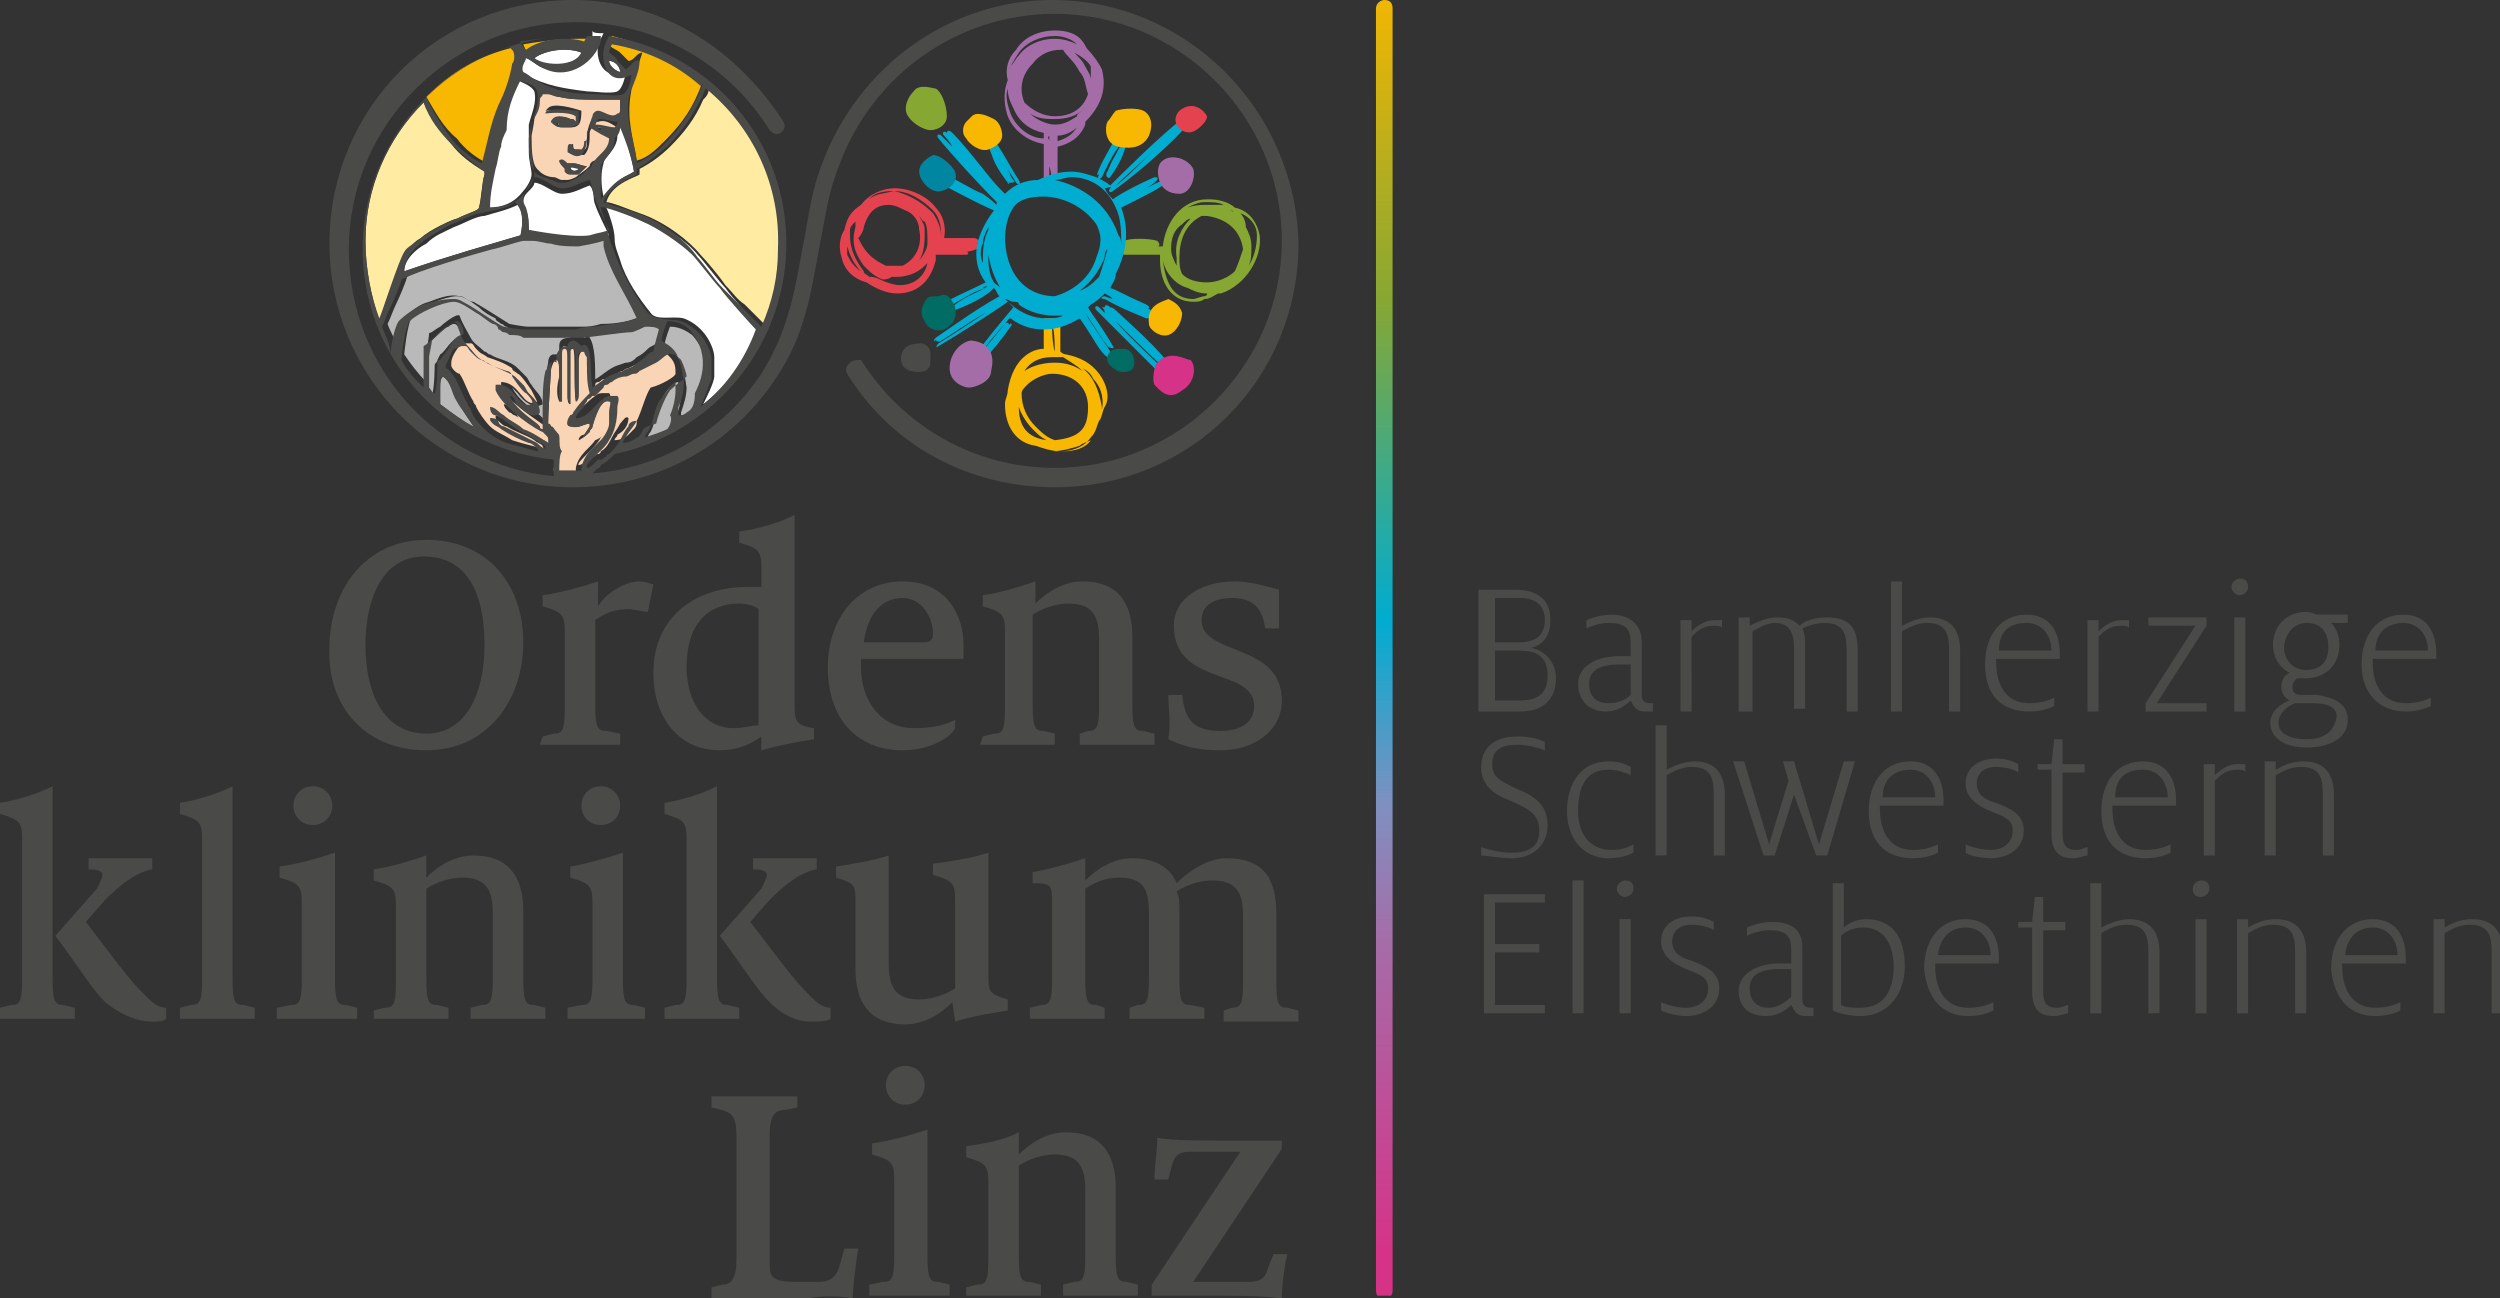 <svg id="Layer_1" xmlns="http://www.w3.org/2000/svg" xmlns:xlink="http://www.w3.org/1999/xlink" viewBox="0 0 90.3 46.9"><rect x="0" y="0" width="90.3" height="46.9" fill="#333333" stroke="none"/><style>.st0{fill:#4a4a49}.st1{fill:#e54250}.st2{fill:#87a733}.st3{fill:#f8b700}.st4{fill:#a56da8}.st5{fill:#00acd0}.st6{fill:#0086a1}.st7{fill:#006c63}.st8{fill:#d63287}.st9{fill:#fff}.st10{fill:#f9d4b5}.st11{fill:#ffeba1}.st12{fill:#bab9b9}.st13{clip-path:url(#SVGID_2_);fill:url(#SVGID_3_)}</style><path class="st0" d="M86.8 22.5c.6 0 .9.5.9 1h-1.9c0-.8.6-1 1-1m.1 3.2c.4 0 .7-.1.9-.2v-.3c-.2.1-.5.2-.9.2-.8 0-1.2-.6-1.2-1.5v-.1H88v-.2c0-.7-.3-1.4-1.2-1.4-.9 0-1.5.7-1.5 1.8 0 1 .6 1.7 1.6 1.7m-3.6 1c-.6 0-1-.2-1-.6 0-.3.3-.6.6-.7h.6c.7 0 .9.2.9.5-.1.5-.4.8-1.1.8m0-2.5c-.5 0-.8-.4-.8-.8s.3-.9.8-.9c.6 0 .8.4.8.9 0 .4-.2.8-.8.8m0 .3c.7 0 1.2-.5 1.2-1.2 0-.3-.1-.6-.3-.8h.6v-.3h-1.1c-.1 0-.2-.1-.4-.1-.7 0-1.2.5-1.2 1.2 0 .4.2.8.6 1-.2.1-.3.3-.3.5s.1.4.3.5c-.3.1-.7.4-.7.8 0 .6.6.9 1.3.9.8 0 1.5-.3 1.5-1 0-.6-.5-.8-1.1-.9h-.6c-.2 0-.3-.1-.3-.3 0-.1.1-.3.2-.3h.3m-2.6 1.2h.4v-3.4h-.4v3.4zm.2-4.2c.1 0 .3-.1.3-.3 0-.2-.1-.3-.3-.3-.1 0-.3.1-.3.3 0 .2.2.3.3.3m-3.4 4.2h2.2v-.3h-1.8l1.8-2.8v-.3h-2.1v.3h1.7l-1.8 2.8v.3zm-2.1 0h.4V23c.2-.2.4-.4.8-.4.1 0 .3 0 .3.1v-.3h-.3c-.3 0-.6.2-.8.4v-.4h-.4v3.3zm-2.2-3.2c.6 0 .9.5.9 1h-1.9c0-.8.5-1 1-1m.1 3.2c.4 0 .7-.1.9-.2v-.3c-.2.1-.5.2-.9.2-.8 0-1.2-.6-1.2-1.5v-.1h2.3v-.2c0-.7-.3-1.4-1.2-1.4-.9 0-1.5.7-1.5 1.8 0 1 .5 1.7 1.6 1.7m-5 0h.4v-2.9c.2-.1.5-.3.9-.3.7 0 .8.4.8 1v2.2h.4v-2.2c0-.7-.3-1.2-1.1-1.2-.4 0-.8.2-1 .3V21h-.4v4.7zm-5.4 0h.4v-2.9c.2-.1.5-.3.8-.3.5 0 .7.3.7.9v2.2h.4v-2.3c0-.2 0-.4-.1-.6.2-.1.5-.2.8-.2.7 0 .8.4.8 1v2.2h.4v-2.2c0-.7-.2-1.2-1.1-1.2-.4 0-.8.1-1 .3-.2-.2-.4-.3-.8-.3s-.8.2-1 .3v-.3h-.4v3.4zm-2.2 0h.4V23c.2-.2.4-.4.8-.4.1 0 .3 0 .3.1v-.3h-.3c-.3 0-.6.2-.8.4v-.4h-.4v3.3zm-2.6-.3c-.5 0-.7-.3-.7-.7 0-.5.4-.7 1.1-.7h.4v1.1c-.2.2-.5.3-.8.3m-.1.3c.4 0 .7-.2.9-.4.1.2.2.4.5.4h.3v-.3h-.1c-.2 0-.3-.1-.3-.3v-1.9c0-.7-.5-1-1.1-1-.3 0-.7.1-.9.2v.3c.2-.1.5-.2.8-.2.6 0 .8.2.8.7v.5h-.4c-.9 0-1.5.4-1.5 1s.4 1 1 1m-4-4.1h.9c.6 0 .9.3.9.8s-.3.8-.9.8H54v-1.6zm0 1.9h.9c.7 0 1 .3 1 .9 0 .6-.3.9-1 .9H54v-1.8zm-.4 2.2h1.3c.9 0 1.3-.5 1.3-1.2 0-.6-.4-1-.9-1.1.4-.1.7-.4.7-1 0-.7-.4-1.1-1.3-1.1h-1.3v4.4zm34.3 10.9h.4v-2.9c.2-.1.5-.3.9-.3.7 0 .8.4.8 1v2.2h.4v-2.2c0-.7-.3-1.2-1.1-1.2-.5 0-.8.2-1 .3v-.3h-.4v3.4zm-2.2-3.1c.6 0 .9.5.9 1h-1.9c.1-.8.6-1 1-1m.1 3.2c.4 0 .7-.1.9-.2v-.3c-.2.1-.5.2-.9.2-.8 0-1.2-.6-1.2-1.5v-.1h2.3v-.2c0-.7-.3-1.4-1.2-1.4-.9 0-1.5.7-1.5 1.8.1 1 .6 1.7 1.6 1.7m-5-.1h.4v-2.9c.2-.1.5-.3.9-.3.7 0 .8.4.8 1v2.2h.4v-2.2c0-.7-.3-1.2-1.1-1.2-.5 0-.8.2-1 .3v-.3h-.4v3.4zm-1.5 0h.4v-3.4h-.4v3.4zm.2-4.2c.1 0 .3-.1.3-.3 0-.2-.1-.3-.3-.3-.1 0-.3.1-.3.3 0 .2.1.3.3.3m-4 4.2h.4v-2.9c.2-.1.5-.3.9-.3.7 0 .8.4.8 1v2.2h.4v-2.2c0-.7-.3-1.2-1.1-1.2-.4 0-.8.2-1 .3v-1.6h-.4v4.7zm-2.6-3.1h.5v2.3c0 .7.3.9.8.9.2 0 .4-.1.5-.1v-.3c-.1 0-.2.1-.4.1-.4 0-.5-.2-.5-.6v-2.2h.8v-.3h-.8v-.9h-.3l-.1.9h-.5v.2zm-1.9 0c.6 0 .9.5.9 1H70c.1-.8.6-1 1-1m.1 3.2c.4 0 .7-.1.9-.2v-.3c-.2.1-.5.2-.9.2-.8 0-1.2-.6-1.2-1.5v-.1h2.3v-.2c0-.7-.3-1.4-1.2-1.4-.9 0-1.5.7-1.5 1.8.1 1 .6 1.7 1.6 1.7m-3.9-.3c-.3 0-.5 0-.7-.1v-2.5c.2-.2.5-.3.8-.3.8 0 1.1.7 1.1 1.4 0 .8-.3 1.5-1.2 1.5m0 .3c1 0 1.6-.8 1.6-1.8s-.4-1.7-1.4-1.7c-.4 0-.7.2-.8.3v-1.6h-.4v4.6c.2.1.6.2 1 .2m-3.3-.3c-.5 0-.7-.3-.7-.7 0-.5.4-.7 1.1-.7h.4v1c-.2.2-.5.4-.8.4m-.1.3c.4 0 .7-.2.9-.4.1.2.2.4.5.4h.3v-.3h-.1c-.2 0-.3-.1-.3-.3v-1.9c0-.7-.5-.9-1.1-.9-.3 0-.7.1-.9.2v.3c.2-.1.5-.2.8-.2.6 0 .8.2.8.7v.5h-.4c-.9 0-1.5.4-1.5 1 0 .5.3.9 1 .9m-2.9 0c.7 0 1.2-.4 1.2-1s-.5-.8-1-1c-.4-.1-.7-.3-.7-.7 0-.4.3-.6.7-.6.3 0 .7.1.8.2v-.3c-.2-.1-.4-.2-.8-.2-.6 0-1.1.3-1.1.9 0 .5.4.8.9 1 .5.2.8.3.8.7 0 .4-.3.7-.8.7-.3 0-.7-.1-.9-.2v.3c.2.1.6.2.9.2m-2.4-.1h.4v-3.4h-.4v3.4zm.2-4.2c.1 0 .3-.1.3-.3 0-.2-.1-.3-.3-.3-.1 0-.3.1-.3.3 0 .2.2.3.3.3m-1.9 4.2h.4v-4.8h-.4v4.8zm-3.2 0h2.2v-.3H54v-1.9h1.6v-.3H54v-1.5h1.8v-.3h-2.2v4.3zm28.2-5.7h.4V28c.2-.1.5-.3.9-.3.7 0 .8.4.8 1v2.2h.4v-2.2c0-.7-.3-1.2-1.1-1.2-.5 0-.8.2-1 .3v-.3h-.4v3.4zm-2.2 0h.4v-2.7c.2-.2.4-.4.8-.4.1 0 .3 0 .3.1v-.3h-.3c-.3 0-.6.2-.8.4v-.4h-.4v3.3zm-2.2-3.1c.6 0 .9.5.9 1h-1.9c0-.8.5-1 1-1m.1 3.2c.4 0 .7-.1.9-.2v-.3c-.2.1-.5.2-.9.2-.8 0-1.2-.6-1.2-1.5v-.1h2.3v-.2c0-.7-.3-1.4-1.2-1.4-.9 0-1.5.7-1.5 1.8 0 1 .5 1.7 1.6 1.7m-3.9-3.2h.5v2.3c0 .7.3.9.8.9.2 0 .4-.1.5-.1v-.3c-.1 0-.2.1-.4.1-.4 0-.5-.2-.5-.6v-2.2h.8v-.3h-.8v-.9h-.3l-.1.9h-.5v.2zM71.9 31c.7 0 1.2-.4 1.2-1s-.5-.8-1-1c-.4-.1-.7-.3-.7-.7 0-.4.3-.6.7-.6.3 0 .7.1.8.2v-.3c-.2-.1-.4-.2-.8-.2-.6 0-1.1.3-1.1.9 0 .5.4.8.9 1 .5.2.8.3.8.7 0 .4-.3.7-.8.7-.3 0-.7-.1-.9-.2v.3c.1.1.6.2.9.2M69 27.8c.6 0 .9.5.9 1H68c0-.8.6-1 1-1m.1 3.2c.4 0 .7-.1.9-.2v-.3c-.2.1-.5.2-.9.2-.8 0-1.2-.6-1.2-1.5v-.1h2.3v-.2c0-.7-.3-1.4-1.2-1.4-.9 0-1.5.7-1.5 1.8 0 1 .5 1.7 1.6 1.7m-3.5-.1h.4l1-3.4h-.4l-.9 3-.9-3h-.4l.2.7-.7 2.3-.9-3h-.4l1.1 3.4h.4l.7-2.2.8 2.2zm-5.8 0h.4V28c.2-.1.5-.3.9-.3.7 0 .8.4.8 1v2.2h.4v-2.2c0-.7-.3-1.2-1.1-1.2-.4 0-.8.2-1 .3v-1.6h-.4v4.7zm-1.7.1c.4 0 .7-.1.9-.2v-.3c-.2.1-.4.2-.8.2-.7 0-1.2-.5-1.2-1.4 0-.9.3-1.5 1.1-1.5.3 0 .6.1.8.2v-.3c-.2-.1-.4-.2-.8-.2-1 0-1.5.8-1.5 1.8s.6 1.7 1.5 1.7m-3.5 0c.8 0 1.3-.5 1.3-1.2 0-.8-.6-1.1-1.1-1.3-.6-.3-.9-.4-.9-.9s.3-.7.9-.7c.4 0 .7.1 1 .2v-.3c-.2-.1-.5-.2-1-.2-.8 0-1.3.4-1.3 1.1 0 .7.5 1 1 1.2.7.3 1.1.5 1.1 1.1 0 .6-.4.8-1 .8-.4 0-.8-.1-1.1-.2v.3c.2 0 .7.1 1.1.1m-10.5-3.9c1.2 0 2.2-.7 2.2-1.8 0-2.1-2.9-1.6-2.9-2.9 0-.5.4-.8 1.1-.8.8 0 1.1.4 1.2 1.1h.5v-1.4c-.4-.1-1-.3-1.6-.3-1.2 0-2.2.6-2.2 1.6 0 2.2 2.9 1.5 2.9 2.9 0 .6-.5.9-1.2.9-1 0-1.3-.4-1.4-1.3h-.5c0 .5.1 1 0 1.6.6.3 1.2.4 1.9.4m-8.7-.2h2.7v-.4l-.4-.1c-.3 0-.4-.1-.4-.9v-3.3c.3-.2.8-.4 1.3-.4.9 0 1.1.5 1.1 1.3v2.4c0 .8-.1.9-.4.9l-.3.1v.4h2.7v-.4l-.4-.1c-.3 0-.4-.1-.4-.9V23c0-1.2-.5-2-1.8-2-.7 0-1.3.4-1.7.8V21c-.6.2-1.2.4-1.9.5v.4c.7.2.8.3.8.9v2.8c0 .8-.1.9-.4.9l-.4.1-.1.3zm-4.2-3.7c.1-.8.5-1.6 1.4-1.6.7 0 1.1.7 1.1 1.3 0 .2-.1.3-.3.3h-2.2zm1.4 3.9c.9 0 1.7-.4 1.9-.8V26c-.4.2-.8.3-1.5.3-1.2 0-1.9-1-1.9-2.2v-.3h3.7v-.5c0-1.2-.7-2.3-2.2-2.3-1.6 0-2.7 1.3-2.7 3.1s1 3 2.7 3m-6.1-.8c-1.1 0-1.7-1-1.7-2.2 0-1.6.8-2.3 1.9-2.3.3 0 .6.1.7.2v4.2c-.3 0-.5.1-.9.1m-.5.8c.6 0 1.1-.2 1.5-.5v.5c.7-.2 1.3-.3 1.9-.4v-.4c-.7-.1-.7-.3-.7-.9v-6.8c-.6.3-1.3.5-2 .6v.4c.7.2.8.3.8.9v.7H27c-1.9 0-3.4 1.1-3.4 3.1 0 1.6.9 2.8 2.4 2.8m-6.5-.2h2.9v-.4l-.5-.1c-.3 0-.4-.1-.4-.9v-3.1c.4-.3.8-.4 1.2-.4.2 0 .5.1.7.1l.2-1c-.1 0-.3-.1-.5-.1-.5 0-1.2.4-1.5.9V21c-.6.2-1.3.4-2 .5v.4c.7.2.8.3.8.9v2.8c0 .8-.1.9-.4.9l-.4.1-.1.3zm-4.1-.4c-1.5 0-2.2-1.4-2.2-3.2 0-1.8.7-3.2 2.1-3.2 1.5 0 2.2 1.2 2.2 3.2 0 1.8-.7 3.2-2.1 3.2m0 .6c2.2 0 3.5-1.8 3.5-3.9 0-2.1-1.3-3.7-3.5-3.7s-3.5 1.8-3.5 3.9c-.1 2 1.2 3.7 3.5 3.7m21.8 9.7h2.7v-.4l-.3-.1c-.3 0-.4-.1-.4-.9v-3.3c.3-.2.7-.4 1.2-.4.9 0 1.1.4 1.1 1.3v2.4c0 .8-.1.9-.4.9l-.3.1v.4h2.7v-.4l-.5-.1c-.3 0-.4-.1-.4-.9v-2.5c0-.3 0-.5-.1-.7.3-.2.8-.4 1.3-.4.9 0 1.1.5 1.1 1.3v2.4c0 .8-.1.9-.4.9l-.3.1v.4h2.7v-.4l-.4-.1c-.3 0-.4-.1-.4-.9V33c0-1.2-.4-2-1.8-2-.7 0-1.4.5-1.8.9-.2-.5-.7-.9-1.6-.9-.7 0-1.3.4-1.7.8V31c-.6.2-1.3.4-1.9.5v.4c.7 0 .7.1.7.7v2.8c0 .8-.1.9-.4.9l-.4.1v.4zm-2.7.1c.6-.2 1.3-.3 1.9-.4v-.4c-.7-.2-.7-.3-.7-.9v-4.4c-.6.2-1.3.3-2 .4v.4c.7.2.8.3.8.9v3.2c-.3.2-.8.4-1.3.4-.9 0-1.1-.5-1.1-1.3v-3.9c-.6.2-1.3.3-1.9.4v.4c.7.2.7.3.7.9V35c0 1.2.5 2 1.8 2 .7 0 1.3-.4 1.7-.8l.1.7zM24 36.8h2.7v-.4l-.4-.1c-.3 0-.4-.1-.4-.9v-7c-.6.3-1.3.5-1.9.6v.4c.7.2.8.3.8.9v5.1c0 .8-.1.9-.4.9l-.4.1v.4zm5.3.1c.2 0 .6 0 .7-.1v-.4c-.4 0-.7-.4-1-.7-.4-.4-1.2-1.5-1.9-2.4l.7-.8c.5-.5 1.1-1 1.7-1.1V31h-2.3v.4c.4 0 .5.1.5.2s-.1.3-.2.5L26 33.8c.9 1.2 1.3 1.9 1.8 2.4.4.4.9.7 1.5.7m-7.6-7.1c.4 0 .7-.3.7-.7 0-.4-.3-.7-.7-.7-.4 0-.7.3-.7.7 0 .4.3.7.7.7m-1.4 7h3v-.4l-.4-.1c-.3 0-.4-.1-.4-.9v-4.6c-.6.2-1.3.4-1.9.5v.4c.7.2.8.3.8.9v2.8c0 .8-.1.9-.4.9l-.5.1v.4zm-6.8 0h2.7v-.4l-.4-.1c-.3 0-.4-.1-.4-.9v-3.3c.3-.2.8-.4 1.3-.4.9 0 1.1.5 1.1 1.3v2.4c0 .8-.1.9-.4.9l-.4.1v.4h2.7v-.4l-.4-.1c-.3 0-.4-.1-.4-.9v-2.5c0-1.2-.5-2-1.8-2-.7 0-1.3.4-1.7.8v-.8c-.6.2-1.2.4-1.9.5v.4c.7.2.8.3.8.9v2.8c0 .8-.1.9-.4.9l-.4.1v.3zm-2.2-7c.4 0 .7-.3.7-.7 0-.4-.3-.7-.7-.7-.4 0-.7.3-.7.7 0 .4.3.7.7.7m-1.4 7h3v-.4l-.4-.1c-.3 0-.4-.1-.4-.9v-4.6c-.6.2-1.3.4-2 .5v.4c.7.2.8.3.8.9v2.8c0 .8-.1.9-.4.9l-.5.1v.4zm-3.5 0h2.8v-.4l-.4-.1c-.3 0-.4-.1-.4-.9v-7c-.6.3-1.3.5-1.9.6v.4c.7.2.8.3.8.9v5.1c0 .8-.1.9-.4.9l-.4.1v.4zm-6.4 0h2.7v-.4l-.4-.1c-.3 0-.4-.1-.4-.9v-7c-.6.3-1.3.5-1.9.6v.4c.7.2.8.3.8.9v5.1c0 .8-.1.9-.4.9l-.4.1v.4zm5.5.1c.2 0 .4 0 .5-.1v-.4c-.4 0-.7-.4-1-.7-.4-.4-1.2-1.5-1.9-2.4l.7-.8c.5-.5 1.1-1 1.7-1.1V31H3.2v.4c.4 0 .5.1.5.2s-.1.3-.2.5L2 33.8c.9 1.2 1.3 1.9 1.8 2.4.5.4 1.1.7 1.7.7m40.8 10c0-.5.1-1.2.2-1.6H46l-.2.5c-.1.4-.3.5-.7.5h-2l3.2-4.8v-.3h-2.2c-.6 0-1.7 0-2.3-.1 0 .5-.1 1-.1 1.5h.5l.1-.4c.1-.4.2-.6.7-.6h1.8l-3.2 4.8v.4H44c.6 0 1.6 0 2.3.1m-11.4-.1h2.7v-.4l-.4-.1c-.3 0-.4-.1-.4-.9v-3.3c.3-.2.8-.4 1.3-.4.9 0 1.1.5 1.1 1.3v2.4c0 .8-.1.9-.4.9l-.4.1v.4h2.7v-.4l-.4-.1c-.3 0-.4-.1-.4-.9v-2.5c0-1.2-.5-2-1.8-2-.7 0-1.3.4-1.7.8v-.8c-.6.3-1.2.4-1.9.5v.4c.7.2.8.3.8.9v2.8c0 .8-.1.9-.4.9l-.4.1v.3zm-2.2-6.9c.4 0 .7-.3.7-.7 0-.4-.3-.7-.7-.7-.4 0-.7.3-.7.7 0 .4.3.7.7.7m-1.4 6.9h3v-.4l-.4-.1c-.3 0-.4-.1-.4-.9v-4.6c-.6.2-1.3.4-2 .5v.4c.7.2.8.3.8.9v2.8c0 .8-.1.9-.4.9l-.5.1v.4zm-.5.1c0-.3.1-1.2.2-1.8h-.5l-.2.7c-.1.3-.3.5-.7.5h-.9c-.8 0-.9-.2-.9-.6V41c0-.7.2-.9.5-.9l.5-.1v-.4h-3.1v.4l.4.1c.3.1.5.2.5.9v4.5c0 .7-.2.9-.5.9l-.4.1v.4h3.5c.3-.1 1.2-.1 1.6 0"/><path class="st1" d="M35.3 8.8H34h1.2c.3 0 .1-.2 0-.2h-1.1c.1-.5-.1-.9-.3-1.1-.3-.4-.9-.7-1.5-.7-.4 0-.9.2-1.2.6-.3.2-.5.4-.6.9-.2.3-.2.7-.1 1 .1.5.5.8.9.9.3.2.7.4 1.1.4.7 0 1.2-.4 1.4-1.2v-.2h1.1c.1 0 .1-.1 0-.1.6-.1.6-.3.4-.3m-3-1.9c.5 0 1 .3 1.4.7.2.2.3.5.3 1 0-.3-.1-.6-.3-.9-.5-.5-1-.7-1.4-.8-.4.1-.7.1-.9.3.2-.3.7-.3.9-.3m1.1 1.4c0-.2-.1-.3-.2-.5.1.1.1.2.2.2.1.2.1.4.1.8 0 .2-.2.5-.3.6.2-.3.2-.7.2-1.1m-2.2-.1c.2-.7.6-.8.9-.8.2 0 .4.1.6.2.3.1.5.4.5.7.1.4 0 1-.6 1.3H32c-.2-.1-.4-.2-.6-.4-.2-.2-.3-.4-.4-.6.1-.1.2-.3.2-.4m-.6 1v-.3c.1.3.2.6.5.9-.3-.2-.4-.4-.5-.6m.8.8c-.1-.1-.2-.1-.2-.2-.3-.4-.5-.8-.5-1.3v-.2c0-.1.1-.2.2-.3v.2c-.2.7.1 1.1.3 1.4.2.2.4.4.7.5h-.1c-.2-.1-.3-.1-.4-.1m1.1.3c-.2 0-.5-.1-.7-.2.1 0 .3 0 .4-.1h.2c.3 0 .7-.1 1-.4l.1-.1c-.1.5-.5.8-1 .8"/><path class="st2" d="M45.5 8.5c-.1-.5-.4-.9-.9-1-.2-.2-.6-.3-.9-.3h-.1c-.9 0-1.5.8-1.6 1.7h-1.2 1c.1 0 .1-.1 0-.2-.3-.1-1-.1-1.2 0v.1s-.1.4 0 .4h1.3v.2c0 .8.4 1.5 1.2 1.5.1 0 .3 0 .4-.1.2 0 .3-.1.5-.2h.1c.9-.3 1.5-1.3 1.4-2.1m-1-.9c.1.1.1.2.2.2-.1-.1-.2-.2-.4-.3.1.1.1.1.2.1m-1-.3c.3 0 .5 0 .7.1h-.7c-.4 0-.7.1-1 .3.4-.2.7-.4 1-.4m-.8.8c.1-.1.2-.2.3-.2-.3.3-.6.8-.5 1.4v.3c-.1-.2-.2-.4-.2-.6 0-.4.1-.7.4-.9m-1.6.9h.8-.8m2.4 1.7c-.1 0-.3.1-.4.1-.8 0-1-.7-1.1-1.4.1.5.5.9.9 1 .2.1.4.2.7.2 0 .1-.1.1-.1.1m1.1-.9c-.2.2-.6.4-1 .4s-.7-.1-.9-.3c-.1-.2-.1-.4-.1-.6 0-.6.2-1.2.8-1.5h.2c.7.1 1.2.5 1.3 1.2-.1.3-.2.6-.3.8m.5-.2c.1-.2.1-.4.1-.7 0-.3-.1-.5-.2-.7 0-.2-.1-.4-.2-.5.3.1.6.4.6.8s-.1.8-.3 1.1"/><path class="st3" d="M39.7 13.5c-.3-.4-.7-.6-1.2-.7-.1 0-.2-.1-.2-.1v-1.2h-.6v1.1c-.4 0-1.1.3-1.3 1.5 0 .2-.1.3-.1.5 0 .8.4 1.4 1.1 1.5.3.1.6.2.9.2.5 0 .9-.2 1.1-.5.2-.2.2-.4.3-.6.1-.1.1-.3.2-.5.2-.3.1-.8-.2-1.2m-.6-.1c-.3-.2-.6-.3-1-.3s-.8.1-1.1.3c.2-.3.5-.5 1-.5h.4c.3.2.5.3.7.5m.2 1.3c0 .8-.3 1.1-1.2 1.2-.3-.1-.5-.3-.7-.5-.3-.3-.5-.7-.5-1.2 0-.1.1-.2.2-.3.2-.2.6-.4.9-.4.8 0 1.3.5 1.3 1.2m-1.2-2c-.1-.3-.1-.9-.1-.9.1 0 .1.9.1.9m-1.4 1c.1-.4.4-.7.7-.8-.3.1-.6.4-.7.8 0-.1 0-.1 0 0m.1 1c.1.3.3.6.5.8.2.2.3.3.5.4-.7-.1-1-.5-1-1.2m2.6 1.2c-.2.3-.6.4-1 .4H38c.3 0 .7-.1 1-.2.1-.1.2-.1.4-.2m.4-1.1v-.1c-.1-.6-.3-1.1-.7-1.4.2.1.3.2.4.4.2.2.4.6.3 1.1"/><path class="st4" d="M39.8 2.5c-.1-.2-.3-.5-.5-.7-.1-.1-.1-.2-.2-.3-.2-.3-.6-.4-1-.4-.5 0-1.1.2-1.4.7-.3.3-.4.7-.3 1.1-.2.5-.1 1 0 1.3.2.5.7.9 1.3 1v1.7c0 .1.1.1.2 0h.1v-.1s-.1-.3 0-.4h.2V5.3c.4-.1.8-.3 1-.8v-.1c.8-.8.7-1.5.6-1.9m-3-.6c.3-.4.8-.6 1.3-.6.3 0 .6.1.8.3-.2-.1-.5-.2-.8-.2-.5 0-1 .2-1.3.6-.1.1-.2.3-.3.4 0 .1-.1.1-.1.2.1-.2.2-.4.4-.7m-.3 2.2c-.1-.3-.2-.6-.1-.9 0 .3.1.5.2.7.2.5.6.8 1.1.9V5c-.5 0-1-.4-1.2-.9m1.4.8v.2c0-.1-.1-.1 0-.2m0 1.7V5.2 6c.1.3.1.5 0 .6m.3-1.5v-.2c.2 0 .5-.1.7-.3-.2.3-.4.4-.7.5m.7-.9c-.3.2-.5.3-.8.3-.3 0-.7-.2-.9-.4.3.2.6.2.9.2.4 0 .8-.1 1.1-.4-.2.2-.3.2-.3.3m-.8 0c-.4 0-.8-.2-1.1-.5-.2-.5-.1-1 .3-1.4.3-.4.7-.5 1-.5h.1c.1.2.4.4.6.8.2.2.2.5.3.8-.2.6-.7.8-1.2.8m1.3-1.3c0-.2-.1-.3-.2-.5s-.2-.3-.4-.5c.2.1.5.3.6.5v.5m-1.3 3.9c-.1 0-.1 0 0 0-.1 0 0 0 0 0"/><path class="st5" d="M40.4 11.3c-.1-.1-.2-.2-.3-.2-.1-.1-.2-.1-.2 0h-.1c.1.1.1.1.1.2l-.2-.2c-.1-.1-.2 0-.1.1l2.5 2.5c.1.1.2 0 0-.1.1.1.2 0 .1-.1s-1.6-1.5-1.9-1.9c.5.5 1.5 1.5 1.9 1.8.1.1.3.1.2 0-.4-.7-1.8-1.9-2-2.1"/><path class="st5" d="M42.8 4.6c.1-.1 0-.2 0-.1 0-.1 0-.2-.1-.2-.7.5-2.4 2.2-2.5 2.3l-.1.1c-.1-.1-.3-.2-.5-.3 0 0 0-.1.1-.1-.1.2 0 .2.1.1.1-.2.4-.9.7-1.2-.3.6-.3.5-.5 1-.1.1 0 .3.1.2.5-.7.5-1 .6-1.2.1-.1 0-.2 0-.2s0-.1-.1-.1l-.2.2.1-.2c.1-.1 0-.2-.1-.1-.5.9-.7 1.2-.8 1.6-.3-.1-.6-.2-.9-.2-.4 0-.8.1-1.2.3-.5 0-.9.2-1.2.5l-.2-.2c-.4-.4-1.1-1.4-1.7-2-.1-.1-.2-.1-.2 0-.1-.1-.2 0-.1.1 0 0 .2.2.3.4l-.4-.4c-.1-.1-.2 0-.1.1.4.5 1.4 1.6 2.1 2.3v.1c-.2-.2-.5-.4-.5-.4-.5-.2-.7-.4-1.4-.7-.1-.1-.2 0 0 .1H34c-.1-.1-.2 0 0 .1.1 0 .2.1.3.2-.1-.1-.2-.1-.4-.2-.1-.1-.2 0 0 .1.6.3 1.3.7 2 1-.3.4-.5.8-.6 1.2-.1.5 0 1 .3 1.4-.8.4-1.1.5-1.4.7-.1.1-.1.1.1 0-.2.1-.1.2.1.1s.8-.5 1.2-.6c-.6.3-.7.3-1.1.6-.1.1-.2.2 0 .2.8-.3 1.2-.6 1.3-.7l.1-.1c.1.1.1.2.2.3-.9.5-2 1.3-2.3 1.5-.1.1-.1.2.1 0-.2.1 0 .2.1.1.2-.1 1.2-.8 1.6-1-.6.4-1.2.8-1.7 1.1-.1.1-.1.2 0 .1.7-.4 2.4-1.5 2.5-1.6l.2.2c-.5.6-1 1.2-1.2 1.5-.1.1 0 0-.1 0-.3.3-.3.4-.2.4v.1c.1-.1.1-.1.2-.1-.1.1 0 0-.1.2-.1.1 0 .2.1.1.6-.7 1-1.2 1.2-1.5.1-.1 0-.2-.1 0 .1-.1 0-.2-.1-.1s-.8 1-1 1.2c.4-.5.7-.9 1-1.2.1-.1.1-.2.2-.2.4.3.8.4 1.2.4.4 0 .8-.1 1.3-.4.5.7.7 1.2 1 1.4.1.1.2.1 0-.1.1.2.2 0 .1-.1-.1-.2-.7-1-.9-1.4.4.6.5.8.8 1.2.1.1.3.1.2 0-.4-.7-.8-1.2-.9-1.4l.1-.1c.2-.1.4-.3.5-.4.2.1.5.3 0 .1-.1 0-.2.1 0 .1.7.4 1.3.6 1.5.7.1 0 .2 0 .2-.1 0 0 .1 0 .1-.1-.1-.1-.5-.3-.3-.2.1.1.2 0 0-.1-.9-.4-1-.5-1.3-.6.1-.2.2-.3.2-.5.4-.8.5-1.6.2-2.4.8-.4 1.2-.6 1.5-.8.1-.1.1-.1-.1 0 .2-.1.1-.2-.1-.1l-1.4.7c.6-.3.9-.4 1.3-.7.1-.1.2-.2 0-.2-.7.3-1.4.7-1.5.8-.1-.1-.2-.2-.3-.4.1 0 .3-.1.2 0-.1.1 0 .2.1.1 1-.7 2.4-2 2.6-2.3.2 0 .1-.1 0 0m-7.6 2.5c.2.1.4.2.5.3-.1-.1-.3-.2-.5-.3m1.4.4c.2-.3.6-.4 1.1-.4.6 0 1.4.3 1.9 1 .2.4.2.7 0 1.2-.2.7-.8 1.2-1.5 1.4-.8 0-1.7-.5-1.8-2 0-.5.1-.9.3-1.2m-.6-.6l.2.2-.2-.2m-.5 2.6c-.1-.2-.1-.5 0-.7 0-.2.1-.4.2-.6v.1c-.2.4-.2.8-.2 1.2m0 .9c.1-.1.1 0 .2-.1-.1.1-.1.1-.2.1m.4-.2l-.1-.2c-.1-.3-.1-.5-.1-.8.1.6.3 1 .5 1.3 0-.1-.2-.2-.3-.3m1.9 1.3c-.6 0-1.1-.3-1.5-.7.1 0 .2.1.3.1.1 0 .2 0 .2.1.4.3.9.4 1.3.4h.3c-.2.1-.4.1-.6.1m1.9-1.5c-.2.2-.4.4-.7.5.4-.3.7-.7.9-1.2 0-.1 0-.2.1-.3-.1.4-.2.7-.3 1m.9-2.7c0 .1 0 .1 0 0h-.1c.1.1.1 0 .1 0m-.3.2c.2.4.2.9.2 1.4 0-.1 0-.3-.1-.4-.4-1.2-1.4-1.8-2.3-2 .2 0 .4-.1.6-.1.7 0 1.3.4 1.6 1.1m0-.8c.3-.3.9-.8 1.4-1.3-.6.6-1.2 1.2-1.4 1.3"/><path class="st5" d="M36.4 6.6c0 .1.1 0 0 0 0-.2 0-.1 0 0l.1-.1c-.1-.1 0 0-.1.1.2 0 .3 0 .2-.1-.1-.1-.1-.2-.2-.4.1.2.2.3.3.5.1.1.2.1.1-.1-.4-.6-.7-1.3-1.2-1.8-.1-.1-.3 0-.3 0s.3.5.4.6c.2.4.1.5.7 1.3m-.5-1.3c-.1-.2-.2-.4-.3-.5 0 .1.2.3.3.5"/><path class="st2" d="M33.8 3.2c-.1 0-.6-.2-.8.1-.2.2-.4.6-.2.9.2.3.6.5.8.5.3 0 .6-.2.6-.5 0-.4-.2-.9-.4-1"/><path class="st6" d="M33.7 5.6c-.2.1-.5.3-.5.6s.4.8.8.7c.4-.1.6-.4.5-.7-.1-.2-.5-.6-.8-.6"/><path class="st3" d="M35.1 4.2l-.2.2c-.1.1-.2.4 0 .6.1.2.5.5.8.4.3-.1.5-.3.5-.5s-.1-.5-.3-.6c-.2-.1-.6-.3-.8-.1m4.9.2c-.1.2-.1.8.4.9.5.1.9 0 1.1-.4.2-.5 0-.8-.2-.9-.2-.1-.7-.1-1 0-.1.1-.2.3-.3.4"/><path class="st1" d="M42.6 4c-.1.1-.2.3-.1.5s.4.4.7.2c.3-.2.4-.4.4-.5-.1-.2-.5-.6-1-.2"/><path class="st4" d="M41.9 5.9c-.1.2-.1.4 0 .7.1.2.3.4.7.4.4 0 .6-.6.5-.9-.2-.4-.9-.6-1.2-.2"/><path class="st3" d="M41.5 11.7c0 .2.4.5.7.4.3-.1.5-.5.5-.8-.1-.3-.3-.4-.5-.5-.2.1-.8.2-.7.9"/><path class="st7" d="M40.1 12.7c-.1.1-.2.3 0 .5s.4.3.7.2c.3-.1.2-.8-.2-.8-.3 0-.4 0-.5.1"/><path class="st8" d="M41.8 13.1c-.1.1-.2.6-.1.8.2.2.5.6 1 .2.5-.3.5-.9.3-1.1-.2 0-.7-.4-1.2.1"/><path class="st4" d="M35.1 12.3c-.3 0-.8.4-.8 1 0 .5.5.7.7.7.2 0 .8-.2.8-.6.1-.4.1-1-.7-1.1"/><path class="st0" d="M32.6 12.7c-.1.2-.1.6.3.7.4.1.7 0 .7-.3 0-.2.1-.6-.3-.7-.4 0-.6.1-.7.3"/><path class="st7" d="M33.4 10.9c-.1.2-.2.4 0 .7.1.3.5.4.7.3.2-.1.5-.3.4-.8-.2-.5-.4-.5-.6-.4-.3 0-.4 0-.5.2"/><path class="st9" d="M19.5 2.4c-.2-.1-.4-.3-.7-.4 0 .1-.1.4-.1.5 0 .1.2.2.3.2.7.4 1.4.5 2.2.6.2 0 .9.1 1.1 0 .2-.1.3-.6.3-.7-.9.4-1.2-.7-.9-1.2l.1-.2c-.2 0-.4 0-.4-.1v.2c0 .9-.9 1.5-1.9 1.1"/><path class="st9" d="M19.3 2.1c.4.4 1.5.3 1.7-.2-.5-.2-1.3-.1-1.7.2m-.6 5.3c-.4.2-.9.3-1.2.4-.3 0-.8.3-1.1.4-.4.2-.7.3-1 .6-.4.2-.8.6-.8 1 .6-.2 1.1-.4 4.2-1.3.1-.4.1-.9-.1-1.1zM18 5.3c0 .2-.1.6-.2.8-.1.5-.2.9-.2 1.4.6 0 1-.2 1.3-.6.1-.1.3-.4.3-.6 0-.2-.1-.5-.1-.8v-1c.1-.4.3-.8.2-1.2-.1-.2-.4-.3-.6-.4-.3.5-.5 1.1-.6 1.7 0 .2-.1.5-.1.7m4.4 4.1c.2.7.7 1.4 1.1 1.9.2.3.8.1 1.2.2.8.3 1.1 1.1 1.1 1.4v.7c0 .2-.3.8-.4 1 .9-.7 1.6-1.7 2.1-2.7-.1-.1-1.1-1.2-1.3-1.5-.2-.2-.8-1-1-1.2-.4-.5-1.3-1.1-1.8-1.2-.4-.2-1.5-.6-1.5-.5.1.2.3.8.3 1.1 0 .3.1.5.2.8m-3.5-2.1c0 .1 0 .1.1.3.1.2.1.5.1.9 0 0 1.5.3 2.2.2.2 0 .5-.1.7-.2-.1-.2-.4-.8-.5-1.1-.1-.2 0-.5-.2-.7-.3.1-.6.3-1 .3-.3 0-.7-.4-1-.4 0 .1-.1.2-.2.3-.1.1-.2.2-.2.4m4-1.1c-.1-.6-.3-1.1-.4-1.7-.1.1-.2.3-.2.4 0 .5-.5.8-.5 1-.1.3-.1.8 0 1.2.5-.7.8-.7 1.1-.9m-.9-4c0 .2.3.4.4.4 0-.2-.2-.4-.4-.4"/><path class="st3" d="M15.4 3.5c.3.5.6 1.1 1.1 1.5.3.4.7.7 1.1.9.2-.7.3-1.4.6-2.1.2-.5.4-1 .5-1.5v-.5l-.1-.1c-1.3.3-2.3.9-3.2 1.8zm3.7-1.6c.5-.3 1.5-.5 2.1-.3 0-.1.1-.2.1-.2h-.4c-.7 0-1.4.1-2 .2 0 0 .1.3.2.3M23 5.8c.4-.1.7-.4 1-.7.5-.5.9-1 1.2-1.7.1-.2.1-.3.2-.5l-.1-.1c-.9-.7-2-1.2-3.2-1.5 0 0-.1.2-.1.3 0 .1.3.2.4.3l.3.3c.2 0 .3-.3.5-.3-.1.4-.4.9-.4 1.4-.2 1 .1 1.8.2 2.5"/><path class="st10" d="M22.4 3.6h-.8c-.5 0-1 0-1.4-.1-.1 0-.2-.1-.4-.1h-.2c-.1.1-.1.1-.1.2-.1.2-.1.4-.2.7 0 .1-.1.6-.1.6 0 .4 0 1 .2 1.2l.1.1c.1.1.3.2.5.2.1 0 .2.1.3.1h.2c.1 0 .3-.1.3-.1.1-.1.3-.2.5-.4 0-.1.1-.2.2-.2.2-.3.7-.5.6-.9-.2-.1-.5-.2-.7-.3 0 0-.1.1-.1.2 0 .3 0 .6-.2.8-.2 0-.3-.1-.5-.1 0-.1 0-.3.1-.3 0 .1 0 .2.1.2h.1c.1 0 .2.1.2 0 .1 0 .1-.2.1-.3V5c0-.3.1-.6.2-.7 0-.1.1-.1.2-.2.2 0 .5.2.7.1.1 0 .1-.1.1-.2v-.4m-1.7 2.3c.2 0 .3.1.5.1l-.3.3h-.3c-.1 0-.1 0-.2-.1v-.1c0-.1-.2-.2-.2-.3.1 0 .1.1.2.1h.3m.2-1.4c-.1.1-.2.1-.3.1h-.3c-.2 0-.3-.1-.4-.2.1-.2.6-.2.7-.1h.1l.1.1v-.2c-.3-.3-1.1-.2-1.1-.2l.1-.1c.2-.2.9 0 1.2.1 0 .1 0 .4-.1.5"/><path class="st10" d="M21.6 4.4c-.1 0-.1.1-.1.2.3 0 .5 0 .7.2.1-.1.1-.1.1-.2-.2-.1-.4-.3-.7-.2.1-.1.1-.1 0 0"/><path class="st9" d="M20.2 4.4c-.1 0-.1 0 0 0-.1.1 0 .1 0 .1v-.1m.4.1c.1.1.1 0 0 0 .1 0 0 0 0 0m1.4.3s0-.1 0 0zm-.4-.1c0 .1.1.1.1.1v-.1h-.1c0-.1 0 0 0 0m-.7 1.4c-.1-.1-.2-.1-.3-.1 0 .2.2.2.3.1"/><path class="st11" d="M15.2 8.6c.3-.3 1.2-.7 1.3-.7.4-.2.8-.3.8-.4.1-.4.1-.9.2-1.2v-.1c-.5-.3-.9-.6-1.2-1-.4-.5-.8-1-1-1.5-1.3 1.3-2.1 3.1-2.1 5 0 1 .2 2 .5 2.9.1-.3.7-2.1.9-2.4.2-.3.4-.5.6-.6m10.4-5.4c0 .2-.1.3-.2.4-.3.7-.7 1.2-1.2 1.7-.3.3-.7.6-1.1.8v.2c-.1.1-1 .3-1.2 1 .2 0 .9.3 1.2.4.9.3 1.8 1 2.2 1.5.2.2.7.8.9 1.1.3.3.4.5.7.7l.7.7c.4-.9.6-1.8.6-2.8 0-2.2-1-4.3-2.6-5.7"/><path class="st12" d="M24.5 13.8c-.2 0-.6.5-.6.7-.2.3-.2.7-.4 1.1 0 0-.1.1-.1.2.3-.1.5-.2.8-.3.1-.1.2-.3.2-.4.1-.2.2-.6.2-.9-.1-.1-.1-.3-.1-.4"/><path class="st12" d="M25 12.1c-.4-.3-.7-.3-.8-.3 0 0-.2.5-.2.7.1.1.2.1.4.3.2.2.3.5.4 1.2 0 .3-.1.6-.2.9v.3c.1 0 .2-.1.3-.1.2-.1.3-.3.4-.6 0-.3.6-1.4-.3-2.4m-9 1.5c-.1.1-.1.2-.1.4v.6c.4.3.8.6 1.3.9-.2-.2-.5-.7-.6-.9-.2-.4-.3-.8-.6-1"/><path class="st12" d="M15.9 11.8c.1-.1.6-.5.7-.4.1.3.3.6.4.8.1.2.3.3.5.5.1 0 .1.1.2.1.3.2.7.2 1 .5l.3.3c.1.1.1.2.2.3.1.2.4.4.4.7-.3.2-.7-.1-.9-.4l-.2-.2c.2.4.6.7 1 1l.1.1.1.1v-.7c0-.3 0-1 .1-1.4 0-.2.1-.3.2-.3h.2v-.3c0-.2.1-.3.4-.3 0-.1.1-.2.2-.2s.2.1.3.2c0 0 .2-.1.2 0 .2.3.2 1 .2 1.5.2-.1.5-.4.8-.5l.3-.1c.2 0 .3-.1.4-.2.2-.1.3-.2.4-.3.1-.1.2-.1.3-.2 0-.1.2-.7.2-.7-.1-.1-.3-.1-.5-.1l-.5.2c-.3.1-1.6.2-1.8.2-.6 0-1.3.1-1.9 0H19c-.2 0-.4 0-.5-.1-.1 0-.2-.1-.2-.1-.1 0-.1-.1-.2-.1-.1-.1-.2-.1-.2-.2-.2-.1-.4-.2-.6-.4-.3-.2-.5-.4-.8-.4-.4 0-1.4.4-1.6.7-.2.3-.3 1.4-.3 1.4.2.3.5.7.8 1v-.9c0-.3.1-.7.1-.9 0 .1.2-.1.4-.2"/><path class="st12" d="M16.6 12.2c.1 0 0-.5-.2-.5 0 0-.1 0-.2.1-.1 0-.5.4-.7.6 0 .1-.1.5-.1.6v1.1c0 .1.1.1.2.2.1-.3.1-1.1.1-1.1 0-.1.1-.1.1-.2l.1-.2c.2-.1.4-.6.7-.6"/><path class="st12" d="M15.5 10.9c.3-.1.7-.3 1.1-.2.2 0 .3.2.5.2.2.1 1.3.8 1.3.8s.5.1.7.1H21c.2 0 .4 0 .7-.1.6 0 1.1-.1 1.5-.3-.4-.9-1-1.7-1.2-2.6v-.2s-.3.1-.9.2c-.3 0-.7 0-1-.1-.2 0-.5-.1-.7-.1h-.3c-.2 0-1 .2-1.1.3-.4.1-2.8.8-3.3 1.1 0 .1-.3.8-.4 1-.1.2-.2.5-.3.7.1.3.3.6.4.9 0-.1.1-1 .3-1.2.1-.1.4-.4.8-.5"/><path class="st10" d="M19.1 15.4c.3.2.6.4.9.5v-.1c0-.1-.1-.1-.1-.2l-.1-.1c0-.1-1.3-.8-1.7-1.5v-.2c.7 0 .8 1 1.3.7l-.2-.4s-.4-.6-.5-.6c-.1-.1-.2-.1-.2-.2-.3-.2-.6-.3-.9-.4-.1-.1-.2-.1-.3-.2l-.1-.1c-.1-.1-.1-.2-.2-.2h-.1c-.1 0-.3 0-.3.1-.1.1-.3.4-.3.6v.1c0 .1.2.3.3.3.2.3.3.7.5 1 0 .1.1.1.1.2.1.2.3.5.5.7.2.2.5.3.8.5.3.1.7.2 1.1.3.1 0 0 0 0-.1-.1-.1-.2-.1-.3-.2-.3-.2-.7-.3-1-.5-.1 0-.2-.1-.3-.2-.1 0-.1-.1-.1-.2.1 0 .2.1.3.1.1 0 .2.1.2.2l1.2.6c.1 0 .2.1.3.2.1 0 .2.1.3 0 0-.1-.1-.2-.2-.2-.1-.1-.2-.1-.3-.2-.4-.2-.8-.5-1.1-.7-.1 0-.1-.1-.2-.1-.1-.1-.2-.2-.2-.3.2 0 .3.2.5.3-.1.2.2.3.4.5"/><path class="st10" d="M22 15.3v-.4c0-.1.1-.4 0-.4-.3-.1-.5.5-.6.9 0 .1-.1.1-.1.2-.1.1-.2.2-.4.3 0-.1.1-.2.2-.2.1-.1.2-.3.2-.3v-.1c-.2 0-.4.2-.7.1-.2 0 0-.3 0-.4 0 0 0-.1.1-.1.2-.3.4-.5.6-.7 0-.3 0-.7-.1-1v-.3c0-.1 0-.2-.1-.2H21c-.1.1-.1.3-.1.4v1.1c0 .1 0 .3-.1.3-.1-.6 0-1.8-.1-1.9-.1 0-.1.1-.1.1v1.9c-.1 0-.1-.2-.1-.3v-1.4c0-.2 0-.4-.1-.4s-.1.1-.1.2v1.8h-.1c-.1-.2-.1-.5 0-.9v-.1c0-.2 0-.5-.1-.5s-.2.3-.2.4c0 .1-.1 1.4-.1 1.9 0 0 0 .1.1.1l.2.2c0 .1.1.1.1.2v.4c-.1.2-.2.6-.2.8h.8v-.1c.1-.5.5-.7.7-1 .3-.1.5-.4.5-.6"/><path class="st10" d="M24.4 13.5c0-.2 0-.4-.2-.6l-.1-.1c-.1-.1-.1-.1-.2-.1-.2 0-.4.2-.6.3l-.6.3s-.1 0-.2.1c-.1 0-.2.1-.2.1-.2.1-.3.2-.5.2-.1 0-.1.1-.2.1 0 0-.1 0-.1.1s-.1.1-.2.2l-.1.1h-.1l-.1.1s0 .1-.1.1c-.1.1-.1.2-.2.3-.1.1-.1.2-.2.3h.1c.3-.1.6-.5.9-.7.1-.1.2-.1.3-.1h.2c.1.1 0 .3 0 .4-.1.4-.1.9-.3 1.2-.2.4-.9.9-.8 1 0 0 .1 0 .2-.1 0-.1.1-.1.2-.2h.1c.1 0 .1-.1.2-.1 0 0 .1 0 .1-.1.2-.1.3-.3.4-.5.1-.2.2-.3.3-.5.1-.1.2-.3.3-.2 0 .3-.2.5-.4.6 0 .1-.1.1-.1.2.2 0 .4-.1.5-.2l.2-.2c.1-.1.1-.2.1-.3.2-.4.3-.9.5-1.2.4-.1.9-.4.9-.5"/><path class="st0" d="M20.2 5.8c0 .1.1.2.2.3v.1s.1.1.2.1h.3l.3-.3c-.2 0-.3-.1-.5-.1h-.2c-.1-.1-.2-.2-.3-.1m.7.3c0 .1-.3.1-.3 0s.2 0 .3 0"/><path class="st0" d="M20.2 15.8c0-.1 0-.1-.1-.2s-.1-.2-.2-.2c0 0 0-.1-.1-.1 0-.5.1-1.8.1-1.9 0-.2 0-.4.2-.4.1 0 .1.3.1.5v1h.1v-1.7c0-.1 0-.2.1-.2s.1.2.1.4v1.3c0 .1 0 .2.1.3v-1.9c0-.1 0-.1.1-.1.2.1 0 1.3.1 1.9.1 0 .1-.2.1-.3v-1.1c0-.2-.1-.3.1-.4h.1s0 .1.1.2v.3c0 .3 0 .7.1 1-.2.2-.4.4-.6.7 0 0 0 .1-.1.1-.1.1-.2.4 0 .4.3.1.5-.1.7-.1v.1l-.2.3s-.1.2-.2.2c.2-.1.3-.2.4-.3 0-.1.1-.1.1-.2.1-.3.3-1 .6-.9.1 0 0 .2 0 .4v.4c0 .2-.2.5-.3.6-.3.3-.6.5-.7 1v.1h-.8c0-.2 0-.6.1-.7-.1-.1-.1-.3-.1-.5m-.5.4c-.1 0-.2-.1-.3-.2l-1.2-.6c-.1 0-.2-.1-.2-.2-.1-.1-.2-.1-.3-.1 0 .1 0 .1.1.2s.2.1.3.2c.3.2.7.4 1 .5.1 0 .2.1.3.2 0 0 .1.1 0 .1-.4-.1-.7-.2-1.1-.3-.3-.1-.6-.3-.8-.5-.2-.2-.4-.4-.5-.7 0-.1-.1-.1-.1-.2-.2-.3-.3-.7-.5-1 0 0-.2-.3-.3-.3v-.1c.1-.2.2-.5.3-.6.1 0 .2-.1.3-.1h.1c.1 0 .1.1.2.2l.1.1c.1.1.2.2.3.2.3.2.6.3.9.4.1 0 .2.1.2.2 0 0 .4.6.5.6.1.1.3.3.2.4-.5.2-.6-.8-1.3-.7v.2c.3.7 1.6 1.5 1.7 1.5l.1.1c.1.1.1.1.1.2v.1c-.3-.2-.6-.4-.9-.5-.2-.2-.5-.3-.7-.5-.2-.1-.3-.3-.5-.3 0 .2.1.3.2.3s.1.1.2.1c.4.3.7.5 1.1.7.1.1.2.1.3.2.1 0 .2.1.2.2.2.1.1 0 0 0m-3.8-1.6V14c0-.2 0-.3.1-.4.3.2.3.6.5.9.1.2.5.7.6.9-.4-.2-.8-.5-1.2-.8m-.1-1.5c0 .1 0 .9-.1 1.1-.1 0-.1-.1-.2-.2v-1.1c0-.1.1-.5.1-.6.2-.3.6-.6.7-.6.1 0 .1-.1.2-.1.2 0 .3.5.2.5-.3 0-.5.5-.5.5l-.3.4c-.1 0-.1.1-.1.1m-.5 0v.9c-.3-.3-.6-.6-.8-1 0-.1.1-1.1.3-1.4.3-.3 1.2-.7 1.6-.7.2 0 .5.2.8.4.2.1.4.3.6.4.1 0 .2.1.2.2.1 0 .1.1.2.1s.2.1.2.1c.2 0 .4 0 .5.1H21c.2 0 1.5-.2 1.8-.2.1 0 .5-.2.5-.2.2 0 .4 0 .5.1 0 0-.2.7-.2.8-.1 0-.2.1-.3.2-.1.1-.3.2-.4.3-.1.1-.3.1-.4.2l-.3.1c-.3.1-.5.3-.8.5-.1-.5 0-1.2-.2-1.5-.1-.1-.2 0-.2 0-.1-.1-.2-.2-.3-.2-.1 0-.2.1-.2.2-.2 0-.3.1-.4.3v.3s-.1-.1-.2 0c-.1 0-.1.2-.2.3-.1.4-.1 1-.1 1.4v.7s-.1 0-.1-.1l-.1-.1c-.4-.3-.8-.6-1-1 .1 0 .2.1.2.2.2.3.7.7.9.4 0-.3-.2-.5-.4-.7-.1-.1-.1-.2-.2-.3l-.3-.3c-.3-.2-.7-.3-1-.5-.1 0-.1-.1-.2-.1-.2-.1-.3-.3-.5-.5s-.3-.5-.4-.8c-.1-.2-.6.3-.7.4-.2.1-.3.3-.5.4v.6m-1.5-1.3c.1-.2.2-.5.3-.7.1-.2.4-.9.4-1 .5-.3 2.9-1 3.3-1.1.1 0 1-.3 1.1-.3h.3c.3 0 .5.1.7.1.3.1.7.1 1 .1.6-.1.9-.2.9-.2v.2c.2.9.8 1.7 1.2 2.6-.5.2-1 .2-1.5.3-.2 0-.4 0-.7.1h-1.9c-.2 0-.7-.1-.7-.1-.1 0-1.1-.7-1.3-.8-.2-.1-.3-.2-.5-.2-.4 0-.8.1-1.1.2-.3.1-.7.4-.9.6-.2.3-.3 1.1-.3 1.2 0-.4-.2-.7-.3-1m-.6-3.1c0-2 .8-3.7 2.1-5 .2.6.6 1.1 1 1.5.4.4.8.7 1.2 1v.1c-.1.4-.1.9-.2 1.2 0 .1-.4.2-.8.4-.1 0-.9.4-1.3.7-.2.2-.5.3-.6.5-.2.3-.8 2.2-.9 2.4-.3-.8-.5-1.8-.5-2.8m2.2-5.2c.8-.8 1.9-1.5 3-1.8l.1.1c.1.1.1.4 0 .5-.1.6-.3 1.1-.5 1.5-.3.7-.4 1.4-.6 2.1-.4-.2-.8-.5-1.1-.9-.3-.4-.7-1-.9-1.5zm3.4 5c-3.1.9-3.6 1.1-4.2 1.3 0-.4.3-.8.7-1.1.3-.2.6-.4 1-.6.3-.1.8-.4 1.1-.4.3-.1.8-.1 1.2-.4.3.3.3.7.2 1.2m0-5.6c.1.1.5.1.6.4.1.4-.1.8-.2 1.2 0 .3-.1.7 0 1 0 .3.1.6.1.8 0 .2-.2.5-.3.6-.3.4-.7.6-1.3.6 0-.5.1-.9.2-1.4.1-.3.1-.6.2-.8 0-.2.1-.4.2-.6 0-.7.2-1.2.5-1.8m.7.7c0-.1.1-.1.1-.2h.2c.1 0 .2.1.4.1.4.1.9.1 1.4.1h.8v.3c0 .1 0 .2-.1.2-.2.2-.5-.1-.7-.1-.1 0-.2.1-.2.2-.1.2-.1.5-.2.7 0 .1 0 .2-.1.2 0 .1 0 .2-.1.3h-.3s0-.2-.1-.2-.1.1-.1.3c.2.1.3.2.5.1.2-.2.2-.5.2-.8 0-.1.1-.1.1-.2.3.2.5.3.7.4 0 .4-.4.6-.6.9 0 .1-.1.2-.2.2-.1.2-.3.3-.5.4 0 0-.2.1-.3.1h-.2c-.1 0-.2-.1-.3-.1-.2-.1-.3-.1-.5-.2l-.1-.1c-.2-.3-.2-.8-.2-1.2 0-.1.1-.5.1-.6.3-.4.3-.6.3-.8m2.2 1v.1s-.1 0-.1-.1h.1m.3.2c0-.1 0 0 0 0m-.5-.3c0-.1.1-.1.1-.2h.1c.2 0 .4.1.6.1 0 .1-.1.2-.1.2-.2 0-.4-.1-.7-.1m1.4 1.7c-.3.2-.6.2-1.2 1V6c.1-.3.5-.5.5-1 .1-.1.2-.2.2-.4.2.5.4 1 .5 1.6m-.2-2.6c.1-.5.4-.9.4-1.4-.2-.1-.3.2-.5.3l-.3-.3c0-.1-.3-.3-.3-.3 0-.1.1-.3.1-.3 1.2.2 2.3.7 3.2 1.5l.1-.1c-.1.2-.1.3-.2.5-.3.6-.7 1.2-1.2 1.7-.3.3-.6.5-1 .7v-.1c-.1-.7-.4-1.5-.3-2.2M22 2.2c.2 0 .4.2.4.4-.1 0-.4-.2-.4-.4M28.1 9c0 1-.2 1.9-.6 2.8l-.7-.7-.7-.7c-.3-.3-.7-.9-.9-1.1-.4-.6-1.3-1.3-2.2-1.6-.2-.1-1-.3-1.2-.4.3-.7 1.1-.9 1.2-1v-.2c.4-.2.7-.5 1.1-.8.5-.5.9-1.1 1.2-1.7.1-.1.1-.3.2-.4 1.7 1.4 2.7 3.5 2.6 5.8M19 7.5c-.1-.2-.1-.2-.1-.3 0-.2.1-.3.2-.5.1-.1.1-.2.2-.3.3 0 .7.4 1 .4.4 0 .6-.2 1-.3.1.2.1.5.2.7.1.3.4.9.5 1.1-.2.1-.4.1-.7.2-.7.1-2.2-.2-2.2-.2 0-.2 0-.5-.1-.8m6.3 7.2c.1-.2.3-.8.4-1V13c0-.3-.3-1.1-1.1-1.4-.4-.1-.9 0-1.2-.3-.4-.5-.8-1.2-1.1-1.9-.1-.3-.2-.5-.3-.8 0-.2-.2-.8-.3-1.1 0-.1 1.1.3 1.5.5.5.2 1.4.8 1.8 1.2.2.2.8 1 1 1.2.2.3 1.2 1.4 1.3 1.5-.4 1.1-1.1 2.1-2 2.8m-.5.2c-.1.1-.2.1-.3.1v-.3c.1-.2.2-.5.2-.9-.1-.7-.2-1-.4-1.2-.2-.2-.3-.2-.4-.3 0-.2.2-.7.2-.7.1 0 .5 0 .8.3.9 1 .3 2.1.2 2.3 0 .4-.1.6-.3.7m-.7.6c-.2.1-.5.2-.8.3 0-.1.1-.2.1-.2.2-.3.2-.7.4-1.1.1-.1.5-.7.6-.7v.3c0 .3-.1.7-.2.9.1.1 0 .4-.1.5m-.9.1c-.1.1-.1.2-.2.2-.1.1-.3.2-.5.2 0 0 0-.1.1-.2.1-.2.3-.4.4-.6-.2 0-.3.1-.3.2-.1.1-.2.3-.3.5-.1.2-.3.4-.4.5 0 0-.1 0-.1.1-.1 0-.1.1-.2.1h-.1l-.2.2c-.1.1-.2.1-.2.1-.1-.2.6-.6.8-1 .2-.3.3-.7.3-1.2 0-.1.1-.3 0-.4h-.2c-.1 0-.2 0-.3.1-.3.2-.5.6-.9.7h-.1c0-.1.1-.2.2-.3.1-.1.1-.2.2-.3 0 0 0-.1.1-.1l.1-.1h.1l.1-.1.2-.2s0-.1.1-.1.1-.1.2-.1c.1-.1.3-.2.5-.2.1 0 .2-.1.3-.1.1 0 .1 0 .2-.1l.6-.3c.2-.1.4-.4.6-.3.1 0 .1 0 .2.1l.1.1c.1.2.2.5.2.6 0 0-.5.4-.6.5-.2.3-.4.8-.5 1.2-.4.1-.5.2-.5.3M20.8 1.3h.4l-.1.2c-.6-.2-1.6-.1-2.1.3 0 0-.2-.2-.2-.3.7-.1 1.3-.2 2-.2m-1.5.8c.4-.3 1.2-.4 1.7-.2-.2.5-1.3.5-1.7.2M38 0c-3.7 0-7 2.4-8.3 5.9-.4 1-.5 2-.7 3-.3 1.6-.5 3-1.5 4.6-1.4 2.1-3.6 3.4-6.1 3.6l.1-.1c.1-.1.2-.1.2-.2.2-.1.3-.2.5-.4 3.4-.7 6.1-3.7 6.2-7.4.1-3.9-2.7-7.1-6.4-7.7l-.1.2c-.3.6 0 1.7.9 1.2 0 .2-.1.6-.3.7-.2.1-.8 0-1.1 0-.9 0-1.6-.2-2.2-.6-.1-.1-.3-.2-.3-.2-.1-.2.1-.4.1-.5.3.1.4.3.7.4.9.4 1.8-.3 2-1v-.2H21c-4.3-.1-7.8 3.3-7.9 7.5-.1 4 2.9 7.4 6.9 7.8v.6c-4.2-.4-7.4-3.9-7.4-8.2 0-4.5 3.7-8.2 8.2-8.2 2.9 0 5.5 1.5 7 3.9.1.1.2.2.4.1.1-.1.2-.2.1-.4C26.5 1.6 23.7 0 20.7 0c-4.9 0-8.8 3.9-8.8 8.8 0 4.8 3.9 8.8 8.8 8.8 3 0 5.7-1.5 7.3-3.9 1.1-1.6 1.3-3.2 1.6-4.8.2-1 .3-1.9.7-2.9C31.5 2.7 34.6.5 38.1.5c4.5 0 8.2 3.7 8.2 8.2 0 4.5-3.7 8.2-8.2 8.2-2.9 0-5.5-1.5-7-3.9-.1 0-.3 0-.4.1-.1.1-.2.2-.1.4 1.6 2.6 4.4 4.1 7.5 4.1 4.9 0 8.8-3.9 8.8-8.8C46.8 4 42.9 0 38 0"/><path class="st0" d="M20.8 4.2v.2l-.1-.1h-.1c-.2-.1-.6-.2-.7.1.1.1.2.2.4.2h.3c.1 0 .2-.1.3-.1V4c-.2 0-.9-.1-1.1 0 0 0-.1 0-.1.1 0 0 .8-.1 1.1.1m-.6.3c0 .1-.1 0-.1 0 0-.1 0-.1.1 0zm.5.1c-.1-.1 0-.1 0 0 0-.1 0 0 0 0"/><defs><path id="SVGID_1_" d="M49.7.3v46.3c0 .2.1.3.3.3.2 0 .3-.1.3-.3V.3c0-.2-.1-.3-.3-.3-.1 0-.3.1-.3.3"/></defs><clipPath id="SVGID_2_"><use xlink:href="#SVGID_1_" overflow="visible"/></clipPath><linearGradient id="SVGID_3_" gradientUnits="userSpaceOnUse" x1="-553.396" y1="1551.824" x2="-552.947" y2="1551.824" gradientTransform="rotate(90 52066.848 109756.965) scale(104.248)"><stop offset="0" stop-color="#f8b700"/><stop offset=".25" stop-color="#87a733"/><stop offset=".5" stop-color="#00acd0"/><stop offset=".645" stop-color="#7f90c0"/><stop offset=".75" stop-color="#a56da8"/><stop offset="1" stop-color="#d63287"/></linearGradient><path class="st13" d="M49.7 0h.6v46.8h-.6z"/></svg>